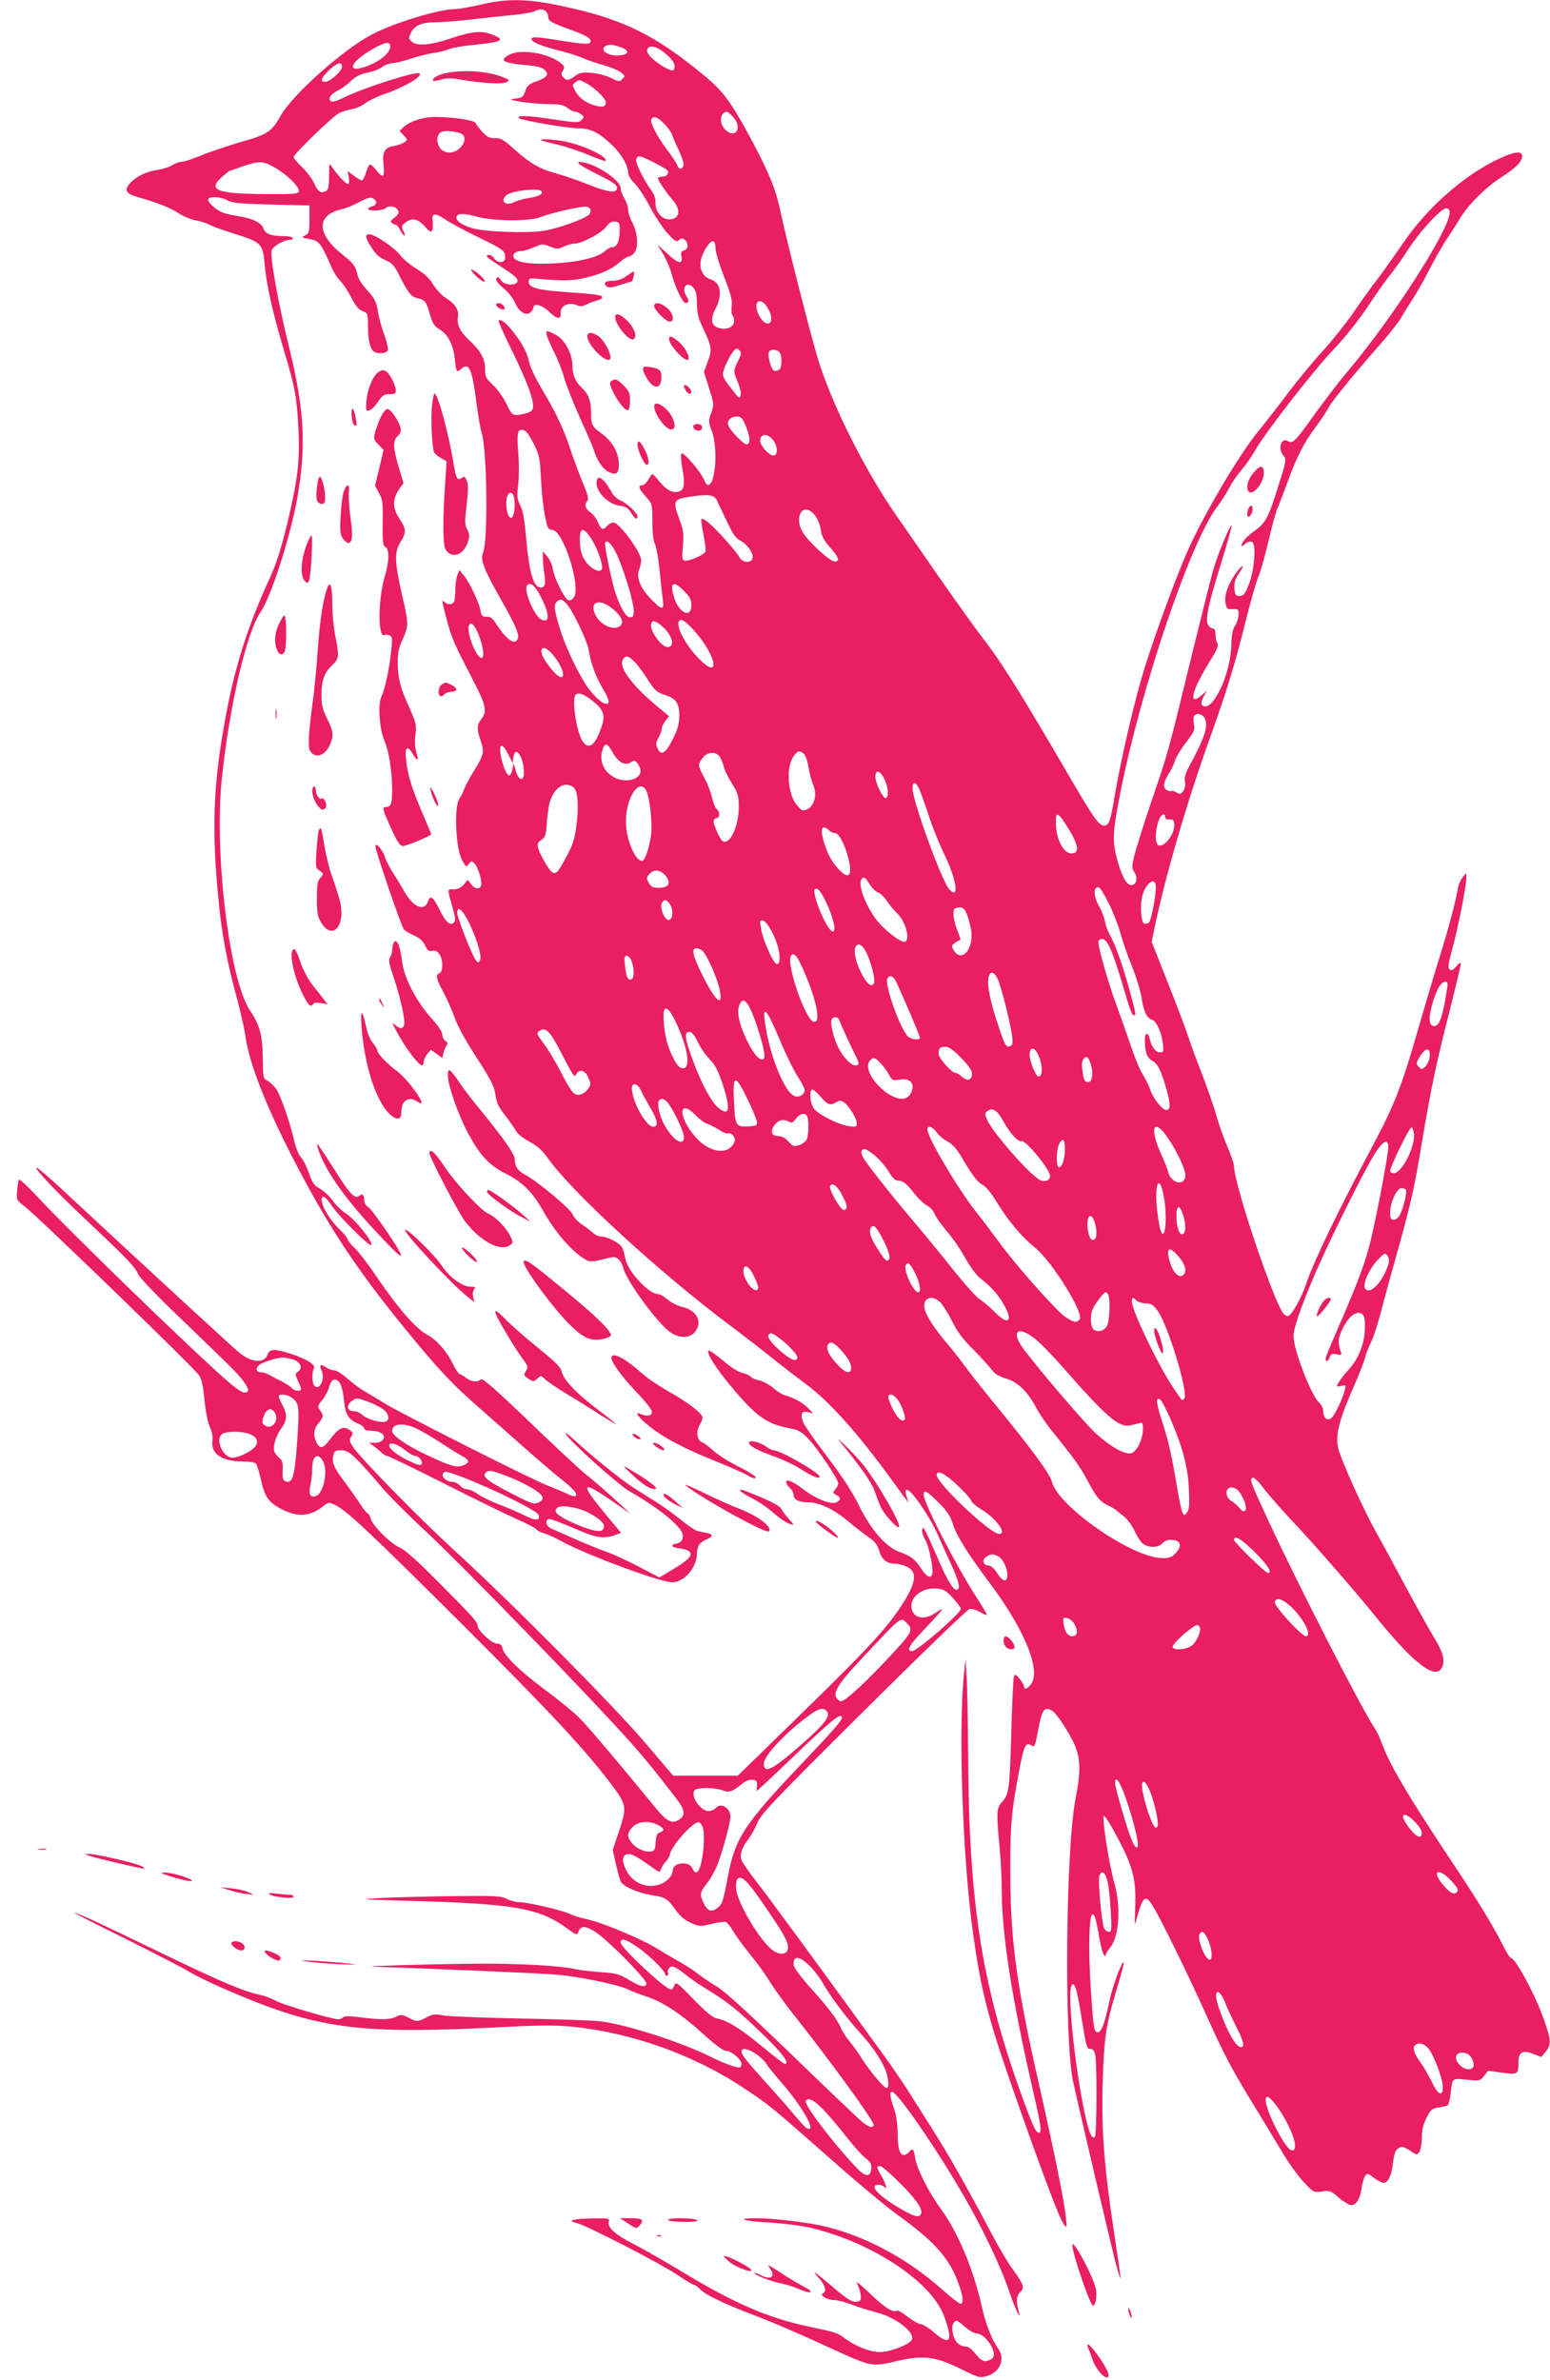 <?xml version="1.0" standalone="no"?>
<!DOCTYPE svg PUBLIC "-//W3C//DTD SVG 20010904//EN"
 "http://www.w3.org/TR/2001/REC-SVG-20010904/DTD/svg10.dtd">
<svg version="1.0" xmlns="http://www.w3.org/2000/svg"
 width="834pt" height="1280pt" viewBox="0 0 834 1280"
 preserveAspectRatio="xMidYMid meet">
<g transform="translate(0,1280) scale(0.1,-0.1)"
fill="#e91e63" stroke="none">
<path d="M2585 12775 c-55 -13 -118 -24 -140 -24 -89 -2 -325 -74 -445 -137
-153 -80 -425 -322 -489 -435 -49 -88 -71 -102 -216 -143 -71 -21 -167 -53
-213 -72 -45 -19 -92 -34 -103 -34 -12 0 -36 -8 -53 -19 -17 -10 -52 -21 -79
-25 -55 -7 -113 -34 -145 -69 -37 -39 -26 -59 43 -78 104 -30 169 -55 218 -87
27 -17 67 -34 90 -37 23 -4 58 -15 77 -25 19 -10 82 -32 139 -50 136 -42 146
-52 155 -161 9 -108 42 -256 105 -468 59 -195 69 -252 77 -426 8 -164 -4 -265
-61 -503 -32 -132 -59 -215 -91 -286 -126 -273 -196 -498 -248 -796 -59 -333
-67 -574 -30 -943 18 -183 43 -318 94 -508 22 -80 45 -181 51 -224 20 -145
111 -376 263 -670 195 -375 353 -611 657 -976 135 -162 204 -234 338 -351 64
-56 172 -152 241 -213 69 -61 158 -137 198 -169 71 -56 91 -80 78 -93 -3 -3
-25 3 -48 15 -24 11 -70 30 -103 43 -80 30 -805 396 -875 441 -30 19 -77 47
-103 62 -26 15 -70 47 -98 72 -27 24 -59 44 -70 44 -11 0 -31 7 -45 16 -31 21
-38 14 -23 -19 21 -46 -17 -115 -42 -76 -11 18 -11 70 0 89 13 19 -42 53 -128
80 -85 27 -109 26 -121 -5 -18 -48 -83 -45 -149 7 -44 36 -423 385 -968 891
-64 59 -120 107 -126 107 -18 0 116 -141 282 -296 204 -192 248 -238 265 -278
7 -18 110 -125 237 -246 123 -118 248 -239 277 -269 54 -55 86 -104 75 -115
-16 -15 -43 -1 -108 55 -201 176 -853 808 -1029 998 -48 51 -90 90 -93 87 -4
-3 -8 -30 -11 -59 -4 -51 -3 -52 40 -85 68 -51 917 -873 940 -910 14 -23 22
-61 28 -132 6 -59 17 -116 28 -142 12 -27 18 -55 15 -76 -11 -69 50 -112 160
-112 40 0 68 -5 74 -12 6 -7 18 -46 27 -86 19 -90 40 -120 104 -155 91 -49
161 -45 233 14 24 19 28 20 60 6 57 -24 193 -152 684 -641 477 -476 663 -676
800 -857 89 -118 90 -126 43 -265 l-31 -93 17 -78 c10 -43 22 -85 26 -93 12
-25 91 -60 159 -71 82 -13 91 -18 135 -80 26 -35 51 -57 84 -71 44 -20 49 -20
111 -5 35 8 70 13 77 10 7 -3 25 -25 39 -50 15 -24 55 -80 90 -123 35 -42 83
-108 106 -146 23 -38 81 -118 129 -179 200 -252 430 -569 430 -591 0 -25 -29
-15 -72 24 -23 20 -193 182 -377 360 -226 218 -353 334 -394 358 -33 19 -78
50 -101 68 -23 18 -66 46 -96 63 -30 16 -89 51 -131 77 -86 52 -303 142 -379
156 -28 5 -64 17 -81 25 -37 20 -231 65 -277 65 -18 0 -47 8 -65 17 -29 16
-61 18 -307 15 -151 -2 -327 -7 -390 -11 -104 -6 -88 -7 165 -14 576 -16 705
-38 860 -151 47 -34 50 -35 57 -16 12 33 35 34 85 4 62 -36 285 -261 281 -283
-5 -22 -33 -16 -98 23 -48 29 -67 34 -147 39 -51 4 -112 11 -135 16 -82 19
-301 31 -522 30 -252 -2 -667 -14 -560 -17 243 -7 887 -34 978 -42 126 -11
335 -54 386 -80 19 -9 65 -27 102 -39 87 -29 188 -96 307 -205 60 -54 103 -86
117 -86 29 0 84 -46 84 -71 0 -10 -6 -19 -12 -19 -21 0 -95 28 -156 59 -156
78 -456 174 -592 190 -47 5 -243 12 -436 15 -193 4 -375 11 -405 16 -47 9 -60
8 -94 -10 -48 -25 -52 -25 -98 -1 -34 17 -41 18 -65 5 -32 -17 -79 -18 -191
-4 -59 8 -87 8 -95 0 -5 -5 -17 -10 -26 -10 -35 0 -301 79 -336 99 -20 12 -59
27 -88 33 -84 17 -215 73 -521 221 -350 169 -444 213 -476 221 -13 4 107 -58
268 -137 160 -80 318 -161 350 -181 32 -20 117 -61 188 -92 509 -221 717 -248
1541 -204 149 8 243 8 321 1 328 -31 666 -151 944 -337 131 -87 141 -96 468
-384 133 -118 289 -248 345 -288 201 -144 281 -233 331 -367 27 -72 32 -115
13 -115 -7 0 -51 34 -98 76 -200 178 -441 302 -670 348 -98 19 -253 36 -335
36 -113 0 -62 -17 72 -23 70 -4 166 -16 213 -26 332 -75 659 -289 729 -476 51
-135 34 -165 -51 -91 -29 25 -62 46 -73 46 -11 0 -42 18 -70 39 -27 22 -53 37
-58 34 -21 -13 -65 14 -144 90 -61 58 -81 73 -70 52 14 -29 21 -56 18 -82 0
-7 -14 -13 -29 -13 -20 0 -53 22 -121 80 -52 44 -96 80 -99 80 -2 0 10 -16 27
-35 32 -37 40 -70 19 -79 -22 -9 23 -36 59 -36 18 0 61 -11 95 -24 35 -14 94
-32 131 -42 108 -26 216 -112 192 -150 -17 -26 -116 -63 -170 -64 -53 0 -128
29 -188 73 -41 31 -48 33 -190 63 -224 47 -404 125 -687 296 -96 58 -211 124
-255 146 -99 49 -149 93 -140 122 6 19 2 20 -82 19 -104 -1 -148 -12 -93 -24
50 -10 449 -216 545 -280 45 -30 86 -55 92 -55 5 0 18 -9 29 -21 26 -29 125
-77 274 -134 69 -26 190 -76 270 -112 80 -36 183 -83 230 -104 142 -64 163
-67 278 -39 148 35 214 27 348 -39 101 -50 105 -51 146 -39 70 21 98 92 58
148 -33 47 -66 130 -85 215 -45 205 -129 407 -224 537 -69 95 -130 219 -138
278 -6 43 -13 49 -33 25 -7 -8 -18 -15 -26 -15 -23 0 -34 36 -34 117 -1 51 -7
97 -20 133 -21 60 -25 90 -11 90 33 0 286 -374 429 -635 86 -156 171 -341 206
-450 15 -44 34 -91 42 -105 9 -14 13 -17 10 -7 -19 62 -19 98 2 118 27 24 20
44 -40 126 -24 32 -72 114 -108 181 -140 265 -233 428 -322 569 -52 81 -115
182 -141 223 -27 41 -76 113 -110 160 -353 487 -642 881 -699 953 -38 49 -73
99 -78 113 -11 29 0 65 36 112 14 18 37 58 50 90 23 51 85 116 572 600 301
299 556 545 568 548 12 3 37 -4 57 -16 20 -12 37 -19 37 -14 0 4 -26 48 -59
98 -110 172 -281 503 -281 547 0 30 14 23 78 -40 45 -44 64 -72 77 -112 22
-69 79 -161 204 -328 170 -228 258 -428 229 -518 -12 -35 -48 -60 -48 -33 0 7
-11 25 -24 41 -22 26 -25 27 -31 10 -3 -10 -10 -152 -14 -314 -9 -303 -12
-318 -55 -365 -24 -27 -25 -61 -7 -242 6 -63 11 -164 11 -225 0 -238 55 -589
174 -1105 37 -160 42 -200 27 -200 -16 0 -28 24 -66 125 -240 642 -313 1084
-316 1935 -1 162 -4 338 -8 390 l-6 95 -7 -65 c-33 -299 -9 -1012 48 -1410 47
-331 81 -460 250 -939 142 -401 217 -598 240 -627 14 -17 15 -14 9 41 -10 93
-60 339 -140 695 -126 552 -158 790 -159 1160 -1 253 6 329 49 553 24 129 34
149 64 130 18 -11 20 -6 35 73 22 120 33 137 76 114 28 -15 109 -142 131 -207
23 -65 22 -135 -4 -268 -53 -271 -62 -1297 -13 -1520 29 -135 208 -897 230
-980 13 -49 25 -84 25 -77 1 7 -17 131 -39 275 -50 333 -64 528 -57 777 8 243
17 306 73 493 25 82 43 151 41 153 -10 11 -61 -127 -79 -214 -23 -113 -42
-162 -62 -162 -19 0 -23 22 -36 220 -15 215 -11 415 9 415 10 0 19 -29 32
-104 9 -56 22 -108 28 -114 8 -8 11 -8 11 0 0 6 11 25 24 40 48 57 58 222 22
345 -26 90 -68 350 -57 361 5 5 36 -44 75 -118 82 -155 100 -224 94 -375 -4
-103 -4 -104 9 -55 34 123 47 131 93 52 44 -73 195 -383 275 -562 99 -221 141
-301 263 -500 60 -99 134 -220 163 -269 30 -49 77 -113 106 -144 51 -54 52
-54 96 -48 42 6 48 4 91 -34 26 -22 56 -40 66 -40 27 0 49 36 56 92 4 26 12
55 19 65 12 16 15 15 48 -10 20 -15 43 -27 51 -27 23 0 43 38 50 98 8 66 14
80 36 92 13 7 27 3 56 -16 36 -25 39 -25 51 -8 7 10 13 44 13 75 0 41 7 71 25
108 22 44 30 51 63 56 20 4 42 8 49 10 6 2 14 30 18 62 10 90 6 86 86 78 70
-7 72 -7 94 20 l22 28 74 -10 c85 -12 89 -9 89 54 0 57 23 70 81 46 l42 -16
24 29 c30 38 29 61 -8 168 -44 129 -155 336 -180 336 -5 0 -25 33 -45 73 -52
103 -139 245 -274 447 -222 333 -331 515 -371 625 -12 33 -30 71 -39 85 -70
102 -417 779 -577 1125 -93 201 -98 214 -86 226 8 8 29 -12 68 -63 32 -40 93
-109 134 -153 113 -118 345 -384 451 -515 217 -270 340 -364 371 -283 14 38 3
78 -46 158 -24 39 -90 158 -148 265 -57 107 -129 240 -160 295 -70 123 -193
396 -207 458 -16 74 5 153 98 362 21 50 43 105 47 124 4 18 18 54 31 80 13 25
39 105 57 176 19 72 60 222 92 335 70 253 85 320 129 585 46 273 74 409 147
693 32 128 59 240 59 248 0 10 -8 5 -24 -13 -19 -22 -27 -25 -37 -16 -9 9 -6
32 14 105 30 106 77 345 77 386 l-1 27 -19 -23 c-11 -13 -22 -40 -26 -60 -12
-74 -46 -201 -99 -372 -30 -96 -83 -276 -119 -400 -80 -279 -124 -394 -226
-585 -196 -369 -334 -653 -372 -770 -24 -71 -75 -164 -95 -172 -8 -3 -20 3
-28 13 -57 77 -265 696 -265 791 0 13 -16 60 -35 104 -19 44 -47 121 -61 172
-14 50 -50 153 -79 227 -29 74 -60 160 -70 190 -9 30 -57 158 -107 284 l-91
230 12 60 c55 274 176 688 299 1031 94 263 136 399 197 644 25 101 55 204 66
230 11 25 36 113 55 194 19 81 40 160 48 175 7 15 30 74 51 132 48 135 90 218
155 305 29 39 60 86 70 105 18 35 138 181 283 346 43 49 90 109 105 134 14 25
42 70 62 100 20 30 61 102 91 160 29 58 72 132 94 165 22 33 53 80 67 105 44
75 139 171 225 226 83 54 113 85 113 116 0 29 -48 22 -136 -21 -185 -90 -379
-263 -504 -448 -41 -59 -102 -146 -137 -192 -36 -46 -95 -129 -133 -185 -38
-55 -112 -148 -165 -206 -53 -58 -142 -166 -197 -240 -56 -74 -121 -157 -144
-185 -107 -128 -310 -473 -394 -671 -80 -189 -197 -516 -243 -679 -47 -166
-110 -445 -137 -602 -24 -146 -33 -173 -58 -173 -30 0 -54 33 -212 305 -258
441 -347 582 -454 719 -34 45 -139 191 -233 326 -93 135 -190 274 -215 310
-180 258 -362 624 -434 873 -49 170 -168 641 -194 767 -23 113 -60 206 -147
370 -118 220 -157 275 -262 362 -235 196 -402 285 -649 348 -268 67 -389 75
-557 35z m353 -37 c7 -7 12 -20 12 -30 0 -21 14 -29 123 -69 90 -32 118 -52
100 -70 -8 -8 -50 -4 -140 10 -145 24 -173 25 -173 11 0 -16 51 -37 141 -60
46 -11 104 -29 129 -40 25 -11 77 -29 117 -40 39 -11 82 -29 95 -40 21 -17 22
-20 7 -35 -15 -16 -20 -15 -60 5 -25 13 -70 25 -105 28 -53 4 -67 1 -90 -17
-32 -25 -47 -26 -65 -5 -10 12 -10 20 0 35 10 17 9 23 -11 39 -65 54 -213 79
-277 46 -58 -31 -37 -44 87 -56 61 -5 89 -12 103 -26 25 -25 13 -41 -46 -62
-39 -14 -49 -23 -59 -52 -10 -31 -16 -36 -51 -40 -38 -5 -37 -6 32 -18 39 -6
105 -12 146 -12 59 0 79 -4 100 -20 14 -11 31 -20 39 -20 8 0 23 -6 34 -14 18
-14 18 -16 2 -32 -15 -15 -25 -15 -163 6 -131 19 -189 21 -172 4 11 -11 262
-54 315 -54 67 0 109 -20 177 -82 55 -50 95 -117 95 -158 0 -13 15 -37 34 -56
19 -18 56 -74 82 -124 26 -50 69 -114 94 -143 42 -45 49 -50 64 -38 13 11 19
11 31 1 21 -18 19 -51 -5 -57 -15 -4 -18 -11 -13 -34 8 -44 -19 -37 -79 19
l-51 47 31 -51 c17 -28 39 -79 48 -115 16 -63 58 -149 73 -149 17 0 20 14 6
34 -33 47 1 91 37 47 13 -17 18 -40 18 -85 0 -45 7 -76 26 -116 55 -117 57
-128 33 -192 l-21 -58 27 -87 c27 -85 28 -88 12 -133 -16 -44 -15 -49 3 -98
33 -88 22 -277 -17 -290 -7 -2 -18 9 -23 24 -16 42 -112 156 -123 145 -5 -5
-3 -40 5 -84 15 -81 10 -112 -20 -121 -30 -10 -67 9 -103 53 -18 23 -35 41
-38 41 -3 0 -14 -14 -23 -30 -9 -17 -24 -30 -33 -30 -24 0 -18 -19 20 -61 35
-39 35 -40 35 -132 0 -61 5 -104 14 -123 8 -16 19 -78 25 -139 6 -60 13 -131
17 -157 9 -61 -3 -62 -59 -4 -60 61 -84 117 -69 160 7 18 12 41 12 52 0 44
-118 204 -150 204 -9 0 -25 -9 -35 -20 -21 -24 -31 -19 -49 25 -8 18 -26 41
-40 50 -27 18 -33 44 -15 62 8 8 1 35 -26 99 -20 49 -50 129 -66 177 -34 106
-79 201 -153 324 -30 50 -61 113 -67 140 -16 63 -33 97 -82 161 -39 52 -73 79
-84 68 -3 -3 28 -74 70 -158 81 -165 121 -271 115 -309 -2 -17 -12 -25 -38
-32 -71 -17 -73 -16 -105 51 -17 35 -49 80 -73 102 -38 36 -42 43 -42 88 0 53
-25 97 -90 157 -45 42 -63 81 -56 120 7 38 -15 72 -69 105 -18 11 -47 43 -64
69 -20 34 -48 60 -89 85 -33 20 -72 52 -87 72 -31 41 -138 114 -167 114 -26 0
-23 -19 12 -73 21 -34 42 -53 74 -66 38 -17 48 -28 80 -93 45 -88 60 -105 96
-113 37 -8 44 -18 64 -88 14 -48 23 -62 52 -79 43 -25 73 -83 80 -151 8 -78
11 -83 34 -62 44 40 61 2 85 -192 9 -65 20 -131 26 -148 30 -89 36 -586 8
-649 -16 -35 3 -85 97 -251 79 -140 99 -187 90 -210 -15 -39 -61 -6 -120 85
-17 26 -29 35 -48 33 -22 -1 -27 4 -33 35 -8 44 -58 148 -90 188 l-23 29 -11
-28 c-6 -16 -11 -50 -11 -77 0 -27 -3 -55 -6 -64 -7 -19 -35 -21 -52 -4 -17
17 -15 5 14 -102 26 -97 34 -114 142 -324 67 -127 74 -163 42 -203 -24 -31
-25 -56 -5 -113 22 -63 19 -79 -31 -160 -26 -41 -51 -88 -57 -105 -5 -16 -16
-37 -22 -45 -20 -23 -27 -116 -16 -217 8 -79 19 -113 48 -152 2 -3 9 4 16 13
12 17 15 17 30 2 17 -17 37 -76 37 -109 0 -31 -32 -33 -53 -5 l-20 26 -22 -26
c-15 -17 -32 -25 -54 -25 -36 0 -36 8 -4 -104 14 -50 15 -65 5 -75 -19 -19
-43 1 -74 64 -37 76 -53 87 -66 48 -20 -55 -80 -28 -128 58 -15 26 -41 70 -59
97 -18 28 -38 66 -44 86 -13 41 -51 83 -51 57 0 -23 139 -430 153 -446 6 -8
31 -23 54 -33 30 -13 48 -29 60 -53 13 -29 21 -34 39 -30 15 4 26 -1 38 -17
21 -30 21 -95 1 -103 -23 -8 -19 -28 21 -103 20 -37 47 -98 60 -135 12 -38 58
-122 102 -190 99 -154 111 -177 119 -233 4 -34 18 -62 50 -103 25 -31 51 -69
59 -84 8 -15 39 -40 72 -58 43 -23 70 -46 99 -88 130 -184 602 -617 983 -902
69 -52 168 -128 220 -170 52 -42 131 -103 175 -135 133 -97 283 -263 470 -520
48 -66 89 -122 91 -124 2 -3 -1 10 -7 28 -14 39 -6 50 20 26 33 -29 115 -156
143 -220 14 -33 47 -105 72 -160 48 -104 57 -145 31 -145 -18 0 -55 64 -100
171 -20 46 -45 104 -58 129 -18 37 -23 41 -25 22 -2 -12 6 -37 17 -55 21 -34
47 -169 36 -187 -12 -20 -30 -9 -60 36 -34 50 -50 63 -117 88 -72 27 -153 120
-215 247 -35 72 -87 152 -168 259 -65 85 -124 169 -132 188 -19 46 -11 66 25
57 l27 -7 -25 27 c-27 29 -79 58 -121 69 -15 3 -46 21 -68 41 -23 19 -57 37
-76 41 -19 3 -39 12 -46 20 -6 7 -26 16 -44 20 -20 3 -62 30 -104 66 -40 33
-75 58 -79 54 -12 -12 39 -93 118 -188 135 -163 194 -206 315 -229 51 -9 66
-18 103 -56 51 -53 162 -218 162 -241 0 -8 -7 -23 -16 -33 -14 -16 -14 -18 5
-29 26 -13 27 -26 2 -40 -27 -14 -111 18 -177 69 -59 45 -94 59 -94 39 0 -8 9
-21 20 -31 11 -9 20 -26 20 -37 0 -26 29 -40 82 -40 58 0 137 -39 213 -103 34
-29 83 -66 108 -84 35 -24 48 -41 57 -72 12 -46 42 -71 83 -71 15 0 43 -6 62
-14 65 -28 57 -89 -31 -221 -79 -120 -189 -237 -548 -587 l-326 -318 -174 0
-174 0 -155 182 c-166 195 -729 763 -1026 1033 -177 162 -494 485 -538 548
-23 34 -25 41 -14 60 12 18 11 22 -5 34 -37 27 -59 16 -113 -54 -34 -45 -51
-47 -70 -7 -17 39 -13 70 15 103 26 31 26 40 2 72 -9 14 -7 23 15 48 15 18 32
50 38 71 8 28 18 40 30 40 27 0 42 -36 50 -113 7 -74 23 -101 77 -124 17 -7
32 -19 32 -26 0 -8 14 -12 40 -12 49 0 80 -26 60 -49 -7 -9 -26 -16 -43 -16
l-31 0 24 -17 c13 -9 32 -25 42 -35 10 -10 24 -18 30 -18 7 0 146 -67 308
-149 162 -82 338 -168 390 -191 52 -23 100 -47 106 -55 5 -7 23 -17 39 -21 17
-4 61 -24 100 -45 138 -75 529 -219 592 -219 64 0 132 79 133 153 0 40 15 62
50 77 37 15 38 28 5 35 -14 3 -36 7 -49 10 -12 2 -52 28 -87 57 -36 29 -96 73
-134 97 -39 24 -95 60 -125 79 -70 45 -214 161 -309 248 -43 40 -67 57 -56 40
32 -48 282 -272 343 -307 131 -74 241 -158 276 -211 21 -32 8 -65 -26 -70 -37
-5 -22 -23 21 -26 22 -2 45 -10 52 -18 16 -20 -8 -46 -95 -97 l-68 -41 -107
56 c-58 31 -138 68 -178 82 -40 14 -116 45 -170 69 -54 24 -110 49 -125 55
-32 13 -39 52 -10 52 9 0 69 -23 132 -50 119 -52 158 -58 219 -36 l33 12 -91
109 c-128 155 -122 174 25 74 49 -33 98 -68 109 -76 11 -9 2 0 -20 21 -112
103 -165 149 -210 184 -27 21 -164 148 -303 282 -188 180 -256 240 -265 231
-17 -17 -52 -13 -80 9 -14 11 -29 20 -34 20 -5 0 -21 24 -35 53 -33 67 -90
133 -137 157 -62 32 -159 143 -279 320 -39 58 -89 123 -111 145 -23 21 -41 44
-41 50 0 6 -16 27 -36 46 -72 69 -123 166 -96 183 6 3 27 -18 47 -48 37 -57
203 -222 212 -212 14 14 -88 140 -139 172 -21 14 -52 43 -68 67 -16 23 -47 51
-67 63 -32 17 -42 31 -60 83 -12 35 -31 73 -43 86 -12 12 -28 51 -36 86 -23
100 -73 245 -97 281 -13 18 -34 38 -47 45 -24 12 -25 16 -26 120 -1 125 -17
182 -68 257 -112 164 -195 848 -152 1254 41 387 133 781 207 888 58 85 163
410 200 624 47 266 36 469 -42 787 -63 255 -109 512 -97 538 11 24 66 55 99
55 11 0 17 5 14 10 -3 6 -23 10 -44 10 -72 0 -102 11 -113 40 -11 33 -59 56
-145 69 -34 5 -72 15 -85 22 -33 17 -68 50 -68 66 0 19 69 16 105 -5 25 -14
64 -18 235 -22 l205 -5 0 -75 c0 -68 -2 -75 -23 -86 -22 -11 -20 -12 25 -20
51 -10 60 -21 117 -152 10 -24 31 -57 47 -73 16 -16 43 -57 60 -91 22 -43 39
-63 60 -71 28 -11 29 -13 29 -84 0 -73 12 -122 33 -135 21 -13 67 -9 73 7 4 8
-5 48 -19 87 -15 40 -29 93 -33 118 -8 56 -17 75 -65 127 -21 23 -41 54 -44
70 -12 52 -20 64 -85 116 -139 111 -138 212 0 242 19 4 61 21 93 38 45 24 62
28 75 20 24 -15 21 -36 -6 -43 -13 -3 -22 -9 -20 -15 4 -12 79 -8 92 5 17 17
55 11 66 -9 8 -16 5 -23 -17 -41 -22 -17 -25 -23 -13 -30 8 -6 18 -10 22 -10
4 0 15 -14 23 -31 9 -17 19 -29 22 -26 2 3 -1 15 -8 28 -10 20 -9 25 11 41 35
28 67 23 105 -19 29 -32 35 -35 41 -20 3 9 4 31 2 48 -7 44 13 46 67 9 26 -18
107 -61 181 -97 106 -51 135 -69 140 -88 3 -13 3 -29 -1 -34 -11 -18 -42 -12
-57 10 -8 13 -21 20 -33 17 -15 -3 -2 -15 55 -52 95 -61 110 -75 103 -92 -8
-22 -70 -18 -85 6 -15 23 -28 26 -28 5 0 -8 19 -29 41 -47 23 -18 50 -52 60
-76 21 -49 59 -73 84 -52 8 7 15 19 15 26 0 26 47 14 83 -21 44 -43 67 -46 64
-8 -3 37 41 60 83 43 22 -9 34 -9 56 3 16 8 41 17 57 21 15 3 27 11 27 16 0
13 -25 17 -193 29 -156 11 -202 23 -202 56 0 16 6 19 30 17 131 -12 194 -13
248 -2 92 18 165 49 207 86 21 19 45 34 53 34 9 0 24 11 33 25 21 32 14 106
-15 161 -12 21 -21 51 -21 66 0 15 -9 42 -20 60 -11 18 -20 43 -20 55 0 40
-118 123 -198 139 -59 12 -33 -11 73 -64 81 -40 105 -56 105 -72 0 -31 -46
-26 -158 19 -55 22 -128 47 -162 56 -91 24 -145 54 -228 128 -62 56 -77 65
-108 64 -30 -1 -43 6 -69 34 -18 20 -34 41 -36 48 -5 14 -124 32 -214 32 -66
1 -136 -22 -173 -54 l-22 -21 22 -24 c22 -23 22 -24 5 -37 -11 -7 -36 -17 -58
-20 -50 -9 -63 -32 -55 -101 3 -29 2 -55 -3 -59 -5 -3 -22 10 -36 30 -15 19
-31 32 -36 29 -5 -2 -14 -23 -20 -44 -7 -22 -17 -40 -22 -40 -6 0 -25 11 -43
25 l-33 25 6 -35 c3 -21 2 -35 -5 -35 -10 0 -55 47 -84 90 -17 25 -17 24 -17
-47 -1 -58 -4 -74 -18 -81 -27 -14 -41 -4 -62 41 -10 23 -39 62 -65 87 -25 24
-46 49 -46 55 0 17 210 219 245 237 17 8 47 18 68 21 22 3 54 18 73 32 19 14
62 35 96 47 104 34 213 96 196 113 -14 15 -299 -76 -411 -131 -43 -21 -60 -25
-69 -16 -14 14 3 37 46 59 17 8 47 30 66 49 26 24 50 36 89 44 29 5 64 19 78
30 14 11 38 20 53 20 14 0 58 11 96 23 38 13 92 27 121 31 28 3 67 13 86 21
19 8 82 19 139 24 152 15 172 27 93 56 -56 22 -109 16 -230 -25 -99 -33 -175
-39 -199 -14 -19 19 -19 17 -4 49 17 37 58 55 125 55 32 0 117 6 188 14 72 8
177 20 233 25 57 6 111 15 120 21 23 13 46 12 60 -2z m-838 -188 c0 -32 -51
-77 -116 -102 -127 -50 -108 15 26 91 64 36 90 39 90 11z m1240 -4 c50 -18 45
-40 -8 -44 -54 -4 -100 21 -81 44 14 17 42 17 89 0z m244 -37 c31 -27 46 -49
46 -65 0 -31 -16 -30 -71 4 -56 37 -83 67 -76 87 11 27 53 16 101 -26z m-1744
-68 c0 -24 -64 -81 -90 -81 -30 0 -24 19 20 62 45 42 70 49 70 19z m1311 -87
c46 -23 109 -84 109 -104 0 -24 -17 -29 -60 -17 -48 13 -87 42 -106 80 -15 29
-15 31 2 44 22 16 19 16 55 -3z m793 -183 c53 -55 15 -122 -40 -70 -36 34 -32
93 7 98 3 1 18 -12 33 -28z m-370 -37 c20 -20 38 -46 42 -58 3 -11 19 -49 36
-83 16 -35 28 -70 26 -80 -5 -25 -25 -27 -33 -3 -4 11 -29 50 -57 86 -53 70
-93 148 -83 164 12 19 34 10 69 -26z m-1086 -57 c19 -15 14 -46 -13 -73 -36
-36 -94 -31 -113 9 -18 37 -8 74 21 80 29 6 89 -3 105 -16z m1025 -148 c34
-17 67 -36 74 -41 18 -14 4 -38 -23 -38 -13 0 -24 -4 -24 -9 0 -11 46 -78 81
-119 46 -52 35 -102 -21 -102 -39 0 -74 42 -73 87 1 24 -7 48 -21 67 -43 58
-89 153 -83 170 9 22 18 21 90 -15z m-2035 -30 c66 -37 134 -105 130 -127 -3
-15 -22 -17 -183 -16 -261 2 -310 22 -230 93 20 17 37 31 38 31 1 0 34 11 72
25 92 31 110 30 173 -6z m1436 -128 c9 -15 -16 -28 -69 -36 -27 -4 -63 -14
-78 -22 -46 -24 -80 6 -42 37 30 25 177 41 189 21z m263 -97 c3 -8 -1 -22 -8
-29 -25 -23 -169 -75 -242 -86 -91 -15 -325 -6 -390 15 -56 17 -88 42 -80 62
7 18 37 18 115 -3 92 -23 279 -24 338 0 47 19 197 54 238 56 12 1 25 -6 29
-15z m4623 -17 c0 -92 -312 -577 -557 -864 -38 -46 -111 -141 -163 -212 -111
-156 -124 -169 -149 -154 -38 24 -58 -42 -24 -79 15 -17 14 -27 -27 -156 -55
-177 -70 -205 -131 -248 -45 -33 -69 -61 -69 -80 0 -4 9 1 20 11 11 10 26 15
36 11 25 -10 14 -151 -17 -231 -21 -51 -28 -60 -49 -60 -22 0 -25 5 -28 40 -2
31 4 50 23 79 36 53 25 57 -14 5 -43 -60 -65 -121 -57 -163 6 -31 10 -34 39
-32 30 1 32 -1 31 -32 -1 -18 -10 -45 -20 -59 -12 -19 -18 -51 -19 -108 -5
-160 -107 -367 -157 -317 -6 6 -4 21 7 43 l18 34 -25 -22 c-13 -13 -30 -23
-36 -23 -30 0 2 82 81 209 36 57 44 78 37 92 -6 10 -10 31 -10 48 0 21 -5 31
-15 31 -8 0 -19 9 -25 20 -16 29 0 104 70 330 33 107 59 198 57 204 -4 13 -71
-144 -96 -229 -12 -38 -68 -263 -126 -500 -120 -492 -119 -491 -213 -765 -38
-113 -77 -237 -87 -276 -16 -65 -16 -74 -1 -95 19 -30 11 -69 -15 -69 -25 0
-46 33 -70 110 -36 117 -35 164 10 391 113 568 376 1344 520 1533 21 28 51 75
67 105 15 29 45 72 66 96 21 24 53 70 72 104 55 96 308 422 423 543 62 66 135
158 181 227 42 64 96 141 121 171 24 30 69 93 99 140 63 97 176 220 204 220
12 0 18 -7 18 -23z m-4466 -105 c-2 -55 -16 -82 -42 -82 -9 0 -26 -10 -38 -21
-36 -34 -146 -60 -279 -66 -128 -6 -201 6 -212 34 -7 17 13 33 43 33 12 0 42
9 67 20 43 19 48 20 86 4 38 -15 44 -15 75 0 19 9 45 16 58 16 38 0 144 56
169 90 17 23 30 30 49 28 23 -3 25 -6 24 -56z m516 -88 c0 -19 21 -88 46 -152
36 -93 45 -126 41 -160 -2 -23 -1 -45 4 -48 5 -3 9 -16 9 -30 0 -33 -38 -50
-82 -38 -42 12 -48 46 -17 106 37 72 27 138 -24 154 -57 17 -75 80 -41 147 35
69 64 79 64 21z m279 -318 c28 -44 28 -86 1 -86 -25 0 -60 54 -60 93 0 39 33
36 59 -7z m-158 -288 c-26 -54 -26 -54 0 -116 12 -30 18 -59 14 -69 -6 -16 -9
-15 -28 9 -56 70 -67 88 -67 107 0 24 34 96 58 124 14 15 18 16 30 3 13 -12
12 -20 -7 -58z m219 52 c19 -12 20 -88 1 -100 -8 -4 -20 -6 -27 -3 -14 5 -35
79 -27 99 6 16 31 18 53 4z m-180 -394 c27 -63 30 -106 7 -106 -15 0 -80 65
-96 97 -14 27 8 53 45 53 20 0 29 -9 44 -44z m-1140 -99 c32 -64 35 -77 41
-195 6 -113 19 -203 35 -254 3 -10 14 -18 25 -18 59 0 158 -308 116 -364 -8
-11 -21 -17 -29 -14 -21 8 -75 116 -83 166 -4 24 -18 55 -31 70 l-23 27 0 -35
c0 -19 3 -55 7 -80 10 -59 5 -80 -18 -80 -40 0 -63 80 -80 275 -8 93 -17 141
-31 168 -17 33 -18 48 -11 110 5 40 5 115 1 167 -9 113 -5 132 24 128 16 -2
32 -23 57 -71z m1289 17 c27 -35 28 -84 2 -84 -23 0 -71 54 -71 79 0 40 40 42
69 5z m-1394 -307 c11 -42 1 -112 -15 -112 -18 0 -31 58 -24 103 7 37 31 43
39 9z m1092 -17 c6 -14 30 -64 53 -112 30 -65 48 -92 69 -103 38 -19 71 -62
71 -91 0 -35 -54 -34 -72 0 -7 14 -44 59 -82 101 -68 75 -112 113 -122 103 -2
-3 2 -40 11 -83 9 -42 14 -84 11 -91 -7 -19 -95 -56 -114 -49 -12 4 -13 19 -8
79 6 62 3 84 -15 133 -41 111 -38 118 57 132 94 14 126 10 141 -19z m527 -80
c14 -18 28 -49 32 -78 5 -36 17 -58 50 -96 47 -52 55 -76 25 -76 -23 0 -122
88 -163 144 -63 87 -12 186 56 106z m-1206 -122 c30 -44 62 -127 62 -160 0
-30 -40 -21 -75 16 -33 35 -45 71 -45 136 0 64 18 66 58 8z m150 -111 c40 -96
82 -240 82 -283 0 -27 -4 -34 -20 -34 -21 0 -49 46 -76 124 -21 58 -64 267
-58 278 13 20 44 -17 72 -85z m-426 -192 c56 -102 60 -163 9 -136 -37 20 -93
154 -76 181 14 22 41 4 67 -45z m779 16 c31 -31 39 -46 39 -75 0 -75 -68 -44
-94 44 -23 79 -4 90 55 31z m-622 -82 c33 -45 100 -188 107 -228 13 -77 35
-141 75 -210 30 -51 39 -75 31 -83 -15 -15 -62 21 -107 81 -48 67 -117 209
-148 306 -35 111 -39 141 -21 159 19 19 35 13 63 -25z m221 -1 c50 -34 77 -75
64 -96 -26 -42 -111 -10 -141 52 -30 64 12 88 77 44z m459 -134 c120 -137 138
-267 20 -145 -76 79 -127 180 -103 204 11 11 40 -10 83 -59z m-179 30 c58 -49
76 -114 31 -114 -34 0 -99 94 -87 127 8 19 21 16 56 -13z m-980 -60 c23 -62
27 -118 8 -112 -30 10 -78 138 -65 173 11 27 33 3 57 -61z m411 -116 c60 -84
47 -139 -16 -66 -46 53 -68 95 -61 114 8 22 40 2 77 -48z m426 -20 c17 -18 46
-58 65 -88 41 -64 51 -73 99 -89 57 -18 74 -44 74 -110 -1 -46 -8 -73 -35
-127 -39 -77 -63 -91 -82 -49 -10 23 -9 32 5 57 9 16 17 38 17 47 0 10 9 30
20 44 l20 25 -47 39 c-145 118 -225 222 -203 263 15 28 31 25 67 -12z m-228
-208 c61 -49 70 -77 46 -144 -34 -98 -68 -121 -101 -71 -32 49 -59 227 -37
248 15 15 44 5 92 -33z m3292 -91 c23 -43 2 -106 -87 -269 -17 -31 -22 -53
-18 -75 3 -19 0 -37 -10 -50 -13 -17 -18 -18 -36 -7 -12 7 -24 11 -27 8 -3 -3
-14 -1 -25 5 -24 13 -19 42 16 97 12 20 26 49 29 64 4 15 30 57 57 93 45 58
50 69 44 100 -3 18 -3 38 1 44 11 18 44 12 56 -10z m-3185 -185 c28 -51 66
-74 94 -56 26 16 27 16 46 -13 47 -71 -73 -114 -151 -53 -42 32 -58 80 -45
129 13 48 26 46 56 -7z m-560 -14 l22 -44 4 29 c8 72 56 6 57 -78 1 -53 -28
-47 -44 8 l-11 40 -7 -32 c-3 -18 -11 -33 -17 -33 -15 0 -39 60 -47 117 -8 59
12 56 43 -7z m1587 8 c10 -8 21 -37 27 -73 5 -33 17 -77 26 -98 22 -49 6 -112
-33 -130 -23 -10 -28 -8 -53 20 -53 59 -63 211 -18 268 22 29 28 30 51 13z
m-449 -20 c7 -13 17 -36 21 -53 3 -16 23 -56 43 -89 34 -54 37 -66 37 -130 -1
-104 -49 -203 -87 -180 -13 9 -48 84 -48 107 0 9 7 17 15 17 19 0 20 34 1 49
-8 7 -19 35 -25 62 -6 27 -24 74 -41 105 -36 67 -36 73 -9 108 26 34 73 36 93
4z m887 -123 c20 -46 22 -94 4 -97 -15 -2 -55 82 -55 114 0 44 28 34 51 -17z
m182 -42 c8 -16 31 -80 52 -143 20 -63 60 -162 88 -219 65 -134 80 -245 24
-183 -40 44 -197 476 -197 541 0 38 15 40 33 4z m-1858 3 c24 -18 31 -98 16
-210 -9 -68 -20 -102 -53 -163 -45 -84 -54 -94 -74 -86 -16 6 -70 97 -79 134
-5 20 -1 29 18 42 21 14 25 25 30 100 3 47 12 101 21 120 28 69 78 95 121 63z
m394 -22 c17 -39 31 -164 25 -226 -8 -72 -33 -148 -49 -148 -38 0 -87 117 -87
210 -1 132 74 243 111 164z m2257 -180 c68 -106 77 -154 28 -154 -39 0 -77 68
-82 146 -5 81 7 82 54 8z m534 41 c0 -9 8 -14 22 -12 17 1 24 -4 26 -21 7 -51
-50 -131 -84 -118 -32 12 -7 166 27 166 5 0 9 -7 9 -15z m-1810 -70 c7 -8 21
-15 32 -15 41 0 109 -214 71 -227 -21 -7 -80 56 -106 114 -34 76 -45 143 -25
143 9 0 21 -7 28 -15z m-876 -248 c28 -38 13 -62 -40 -62 -31 0 -41 5 -53 27
-14 24 -14 28 4 48 25 28 62 22 89 -13z m1095 -42 c11 -19 32 -40 45 -45 14
-5 36 -26 49 -47 14 -21 37 -49 52 -63 45 -41 74 -137 46 -154 -19 -12 -120
67 -162 126 -72 103 -103 218 -58 218 4 0 16 -16 28 -35z m1540 -17 c0 -52
-25 -178 -37 -190 -6 -6 -18 -8 -26 -5 -19 8 -23 119 -5 164 24 65 69 85 68
31z m-252 -89 c23 -46 51 -118 62 -159 11 -41 38 -120 61 -175 22 -55 46 -131
52 -170 12 -77 28 -110 56 -119 24 -8 52 -68 59 -128 5 -44 4 -48 -15 -48 -23
0 -46 29 -56 73 -9 38 -26 34 -26 -7 0 -64 12 -96 40 -111 30 -16 49 -55 80
-166 19 -71 18 -99 -5 -99 -20 0 -72 64 -85 107 -7 21 -25 58 -41 84 -16 25
-44 92 -63 150 -19 57 -55 158 -79 224 -42 112 -97 304 -97 339 0 9 9 16 21
16 26 0 56 -66 105 -232 44 -150 54 -178 65 -178 13 0 12 5 -25 141 -38 136
-78 248 -106 294 -9 17 -21 48 -25 70 -4 22 -18 58 -31 81 -32 54 -32 111 0
101 6 -2 30 -41 53 -88z m-1521 6 c38 -79 55 -155 35 -155 -22 0 -83 125 -98
202 -4 22 -2 28 11 28 11 0 29 -26 52 -75z m-841 -9 c20 -30 16 -80 -6 -84
-22 -4 -51 66 -38 91 13 23 26 21 44 -7z m1598 -55 c9 -21 19 -61 23 -88 12
-93 -45 -166 -88 -113 -10 13 -17 28 -15 33 2 8 25 25 45 33 1 1 -6 25 -18 53
-20 52 -26 102 -13 114 3 4 16 7 29 7 16 0 26 -10 37 -39z m-2679 -44 c46 -97
70 -182 58 -203 -9 -15 -11 -14 -25 7 -23 35 -97 226 -97 249 0 43 30 17 64
-53z m1634 -58 c38 -74 49 -164 22 -164 -18 0 -76 131 -86 194 -6 39 -5 43 12
40 12 -3 32 -29 52 -70z m502 -99 c26 -51 51 -146 43 -166 -11 -29 -38 -8 -70
55 -31 60 -43 128 -26 144 15 16 34 4 53 -33z m-877 3 c25 -28 75 -142 88
-200 24 -107 -19 -73 -91 71 -54 109 -62 146 -32 146 11 0 26 -8 35 -17z m521
-59 c86 -180 121 -337 71 -318 -43 17 -141 298 -121 349 9 25 29 13 50 -31z
m-905 5 c14 -41 14 -86 0 -95 -18 -11 -30 11 -36 70 -5 46 -3 56 10 56 8 0 20
-14 26 -31z m1969 -93 c17 -35 68 -234 77 -303 6 -45 4 -54 -10 -59 -23 -9
-29 2 -77 151 -39 123 -51 206 -33 235 10 17 28 7 43 -24z m-545 -18 c37 -79
127 -290 127 -299 0 -15 -47 -10 -65 7 -41 41 -125 274 -111 309 9 25 33 17
49 -17z m2964 -30 c-25 -163 -43 -212 -75 -206 -25 5 -26 50 -3 126 23 76 45
112 68 112 12 0 14 -8 10 -32z m-3763 -90 c38 -60 103 -275 87 -291 -18 -18
-51 15 -90 93 -44 89 -59 159 -42 196 13 30 26 30 45 2z m-369 -137 c55 -130
59 -223 8 -204 -22 8 -60 83 -77 149 -16 63 -21 155 -9 167 14 14 43 -28 78
-112z m540 -52 c33 -79 77 -169 98 -200 20 -31 37 -63 37 -71 0 -23 -27 -41
-52 -34 -55 14 -141 227 -163 405 -12 90 14 58 80 -100z m321 104 c6 -18 63
-143 90 -196 19 -38 18 -47 -4 -47 -23 0 -64 43 -91 95 -25 50 -45 130 -37
150 7 21 35 19 42 -2z m-1505 -159 c79 -151 79 -151 90 -131 17 30 49 21 65
-20 15 -34 14 -38 -4 -62 -10 -14 -30 -27 -44 -29 -31 -4 -45 15 -108 137 -24
46 -61 107 -82 135 -43 58 -44 61 -20 75 28 16 54 -9 103 -105z m745 39 c15
-31 44 -72 64 -92 28 -28 44 -59 69 -134 44 -135 36 -175 -26 -123 -37 31 -89
129 -137 258 -41 112 -46 148 -17 148 14 0 28 -17 47 -57z m1416 -83 c40 -41
58 -67 58 -85 0 -35 -26 -42 -54 -16 -12 11 -28 21 -34 21 -22 0 -92 79 -92
103 0 30 7 37 39 37 17 0 42 -18 83 -60z m411 23 c28 -55 30 -123 5 -123 -14
0 -48 81 -48 118 0 40 24 43 43 5z m2110 -13 c-1 -18 -11 -42 -22 -54 -19 -19
-22 -19 -37 -4 -13 13 -14 20 -4 39 34 64 66 74 63 19z m-1822 -50 c13 -44 5
-90 -16 -90 -19 0 -24 11 -31 64 -5 30 -2 51 6 61 17 20 27 11 41 -35z m-1133
12 c15 -15 35 -43 45 -61 16 -31 20 -33 54 -28 20 4 44 2 54 -4 40 -21 12 -99
-35 -99 -93 1 -221 150 -176 205 18 21 28 19 58 -13z m-715 -195 c26 -54 48
-108 50 -120 2 -19 -3 -22 -43 -25 -69 -4 -74 3 -80 120 -9 163 3 168 73 25z
m-574 48 c7 -17 31 -60 52 -96 38 -64 43 -99 14 -99 -39 0 -115 138 -115 207
0 34 31 27 49 -12z m968 -35 c37 -43 51 -47 83 -28 15 10 25 10 38 2 27 -17
71 -87 72 -113 0 -22 -3 -23 -41 -18 -55 7 -163 61 -189 94 -22 28 -28 103 -8
103 6 0 26 -18 45 -40z m-819 -37 c35 -50 82 -152 82 -178 0 -57 -65 -13 -110
74 -22 43 -35 105 -25 120 11 19 33 12 53 -16z m146 -62 c21 -22 49 -42 62
-45 13 -4 40 -18 61 -31 20 -14 43 -23 50 -21 18 7 43 -22 36 -42 -27 -77
-134 -66 -211 23 -95 108 -93 213 2 116z m1656 -34 c34 -61 78 -110 95 -104
22 9 155 -152 155 -188 0 -22 -23 -33 -49 -24 -50 19 -261 258 -291 329 -12
30 -12 34 5 46 26 19 53 1 85 -59z m-1056 27 c9 -25 7 -103 -4 -124 -5 -10
-23 -23 -40 -29 -28 -9 -33 -7 -57 19 -18 20 -36 30 -55 30 -35 0 -45 22 -24
54 20 31 49 40 77 25 20 -10 25 -8 42 15 21 29 52 34 61 10z m696 -84 c12 -17
38 -39 58 -49 25 -13 48 -38 72 -78 61 -104 90 -142 117 -155 16 -8 48 -46 78
-96 61 -99 132 -184 206 -244 91 -74 264 -353 238 -384 -17 -20 -31 -17 -78
14 -49 33 -277 291 -362 410 -33 45 -80 108 -106 140 -98 120 -273 413 -273
458 0 24 28 15 50 -16z m1235 -17 c55 -77 107 -186 103 -219 -6 -56 -78 -38
-93 24 -3 15 -22 61 -41 103 -57 129 -39 186 31 92z m1333 8 c7 -69 -66 -211
-108 -211 -11 0 -20 6 -20 13 0 23 105 237 115 234 5 -2 11 -18 13 -36z
m-1878 -81 c0 -54 -17 -103 -34 -97 -14 5 -12 97 3 125 19 36 31 25 31 -28z
m1740 11 c0 -37 -50 -307 -90 -482 -29 -128 -69 -236 -188 -509 -28 -63 -53
-125 -57 -137 -8 -29 11 -30 20 -2 6 17 12 20 37 15 26 -5 29 -3 23 12 -18 47
-16 78 12 132 32 62 72 92 100 74 14 -9 18 -25 17 -75 -1 -83 -32 -164 -88
-226 -24 -26 -48 -58 -55 -71 -11 -21 -11 -22 15 -16 26 7 27 5 20 -22 -13
-52 -59 -145 -76 -154 -22 -12 -40 6 -40 40 0 15 -10 35 -22 46 -43 38 -138
284 -138 358 0 42 34 141 111 324 77 181 273 575 328 660 44 68 71 80 71 33z
m-2757 -51 c25 -22 57 -60 71 -85 19 -31 33 -45 49 -45 27 -1 42 -12 90 -73
21 -26 51 -54 67 -62 15 -8 32 -27 38 -42 5 -15 35 -57 65 -93 31 -35 76 -101
101 -146 25 -46 60 -93 77 -106 55 -41 99 -89 129 -142 55 -95 25 -118 -50
-40 -25 25 -60 54 -78 66 -18 11 -85 86 -149 166 -64 81 -154 190 -198 242
-98 114 -238 290 -272 341 -25 37 -24 59 1 59 7 0 34 -18 59 -40z m1547 -204
c25 -121 8 -282 -19 -180 -5 22 -13 73 -17 116 -11 127 14 171 36 64z m-1726
-9 c23 -45 26 -61 17 -70 -9 -9 -16 -6 -31 13 -29 37 -60 102 -54 112 13 21
41 -1 68 -55z m3031 34 c7 -12 -13 -96 -32 -133 -8 -17 -22 -28 -33 -28 -17 0
-20 7 -20 40 0 53 36 130 61 130 10 0 20 -4 24 -9z m-1197 -142 c15 -51 12
-91 -5 -97 -18 -5 -33 40 -33 99 0 63 19 62 38 -2z m-479 -30 c14 -41 14 -86
0 -95 -17 -10 -30 10 -36 54 -9 71 16 99 36 41z m-1133 -105 c34 -67 39 -104
15 -104 -12 0 -80 107 -87 137 -8 31 2 54 21 47 8 -3 31 -39 51 -80z m1583
-79 c38 -43 49 -81 29 -101 -22 -22 -55 8 -73 68 -23 77 -6 90 44 33z m1131
-44 c-28 -97 -107 -176 -127 -126 -9 26 27 104 69 148 37 39 41 41 53 24 9
-12 11 -28 5 -46z m-2545 -51 c25 -50 33 -100 16 -100 -26 0 -79 114 -68 144
10 24 24 12 52 -44z m-870 -10 c30 -58 32 -83 8 -78 -24 5 -63 66 -63 99 0 45
27 35 55 -21z m1909 -106 c11 -28 6 -138 -7 -164 -14 -28 -51 -38 -73 -20 -17
15 -19 82 -3 113 18 35 59 87 68 87 5 0 12 -7 15 -16z m-902 -41 c14 -16 43
-62 63 -103 27 -54 58 -95 109 -145 39 -39 83 -87 98 -107 21 -28 41 -40 81
-52 64 -19 117 -70 165 -162 18 -32 54 -86 80 -117 118 -146 155 -197 192
-267 49 -92 66 -113 109 -135 19 -9 39 -21 45 -26 6 -5 26 -21 45 -36 19 -15
44 -51 57 -79 13 -29 33 -59 46 -68 32 -22 81 -20 103 4 14 15 29 20 54 18 46
-4 52 -33 17 -71 -20 -22 -34 -27 -71 -27 -160 0 -559 275 -595 410 -12 45
-100 165 -300 410 -70 85 -146 182 -170 215 -24 33 -65 85 -91 116 -67 77
-116 153 -124 189 -13 61 41 81 87 33z m1054 12 c9 -8 31 -15 50 -15 28 0 39
-7 63 -40 57 -79 168 -447 143 -472 -6 -6 -13 -10 -14 -7 -2 2 -22 32 -46 67
-76 111 -222 414 -222 461 0 25 6 26 26 6z m-547 -205 c28 -22 97 -93 153
-157 223 -255 296 -319 353 -310 17 3 40 8 53 12 20 7 22 4 22 -31 -1 -56 -33
-122 -64 -130 -34 -8 -109 34 -188 105 -59 53 -324 364 -395 462 -65 91 -25
121 66 49z m-1373 1 c40 -28 94 -86 94 -100 0 -29 -33 -17 -90 32 -48 42 -73
75 -65 87 9 15 19 13 61 -19z m321 -53 c44 -48 63 -79 63 -105 0 -36 -33 -28
-74 18 -44 47 -61 82 -53 103 10 25 30 19 64 -16z m-2945 -58 c44 -13 60 -46
32 -67 -17 -12 -17 -15 -1 -48 9 -20 17 -40 17 -45 0 -15 -36 -12 -49 4 -7 8
-31 24 -54 36 -23 11 -53 27 -67 35 -14 8 -35 15 -47 15 -26 0 -30 22 -7 40
15 13 95 38 124 39 8 1 32 -4 52 -9z m-4 -206 c42 -29 44 -44 31 -236 -13
-191 -25 -229 -63 -215 -14 6 -17 17 -15 58 2 41 -1 54 -18 67 -11 10 -23 25
-27 36 -9 26 9 86 39 126 30 41 32 73 5 123 -11 20 -20 41 -20 47 0 15 43 12
68 -6z m3261 -10 c23 -30 48 -101 38 -110 -14 -14 -37 8 -62 55 -14 28 -25 57
-25 66 0 24 26 18 49 -11z m-2845 -14 c30 -12 66 -30 80 -41 29 -23 34 -56 11
-65 -23 -9 -103 14 -125 36 -11 11 -31 20 -45 20 -36 0 -44 28 -16 52 29 22
28 22 95 -2z m4317 -99 c64 -149 91 -252 96 -371 4 -82 2 -109 -10 -124 -14
-19 -14 -19 -25 0 -5 10 -20 78 -31 149 -29 170 -45 240 -82 352 -30 92 -31
129 -2 101 7 -8 32 -56 54 -107z m-4821 39 c23 -42 -19 -92 -55 -66 -15 11
-16 17 -6 49 14 42 43 50 61 17z m752 -79 c24 -10 84 -45 134 -77 50 -33 105
-67 123 -76 38 -21 39 -35 4 -49 -37 -14 -68 -5 -197 56 -109 51 -186 104
-186 129 0 38 54 46 122 17z m-893 -32 c42 -15 55 -39 34 -69 -18 -25 -87 -59
-121 -60 -54 0 -98 104 -54 129 23 14 101 14 141 0z m843 -90 c20 -16 43 -29
50 -29 18 0 38 -20 38 -37 0 -19 -14 -16 -74 12 -61 29 -110 70 -101 85 9 15
44 3 87 -31z m-259 -51 c29 -29 85 -92 125 -140 40 -48 149 -157 242 -243 204
-190 900 -907 1111 -1145 78 -89 111 -129 231 -284 54 -69 59 -98 23 -122 -39
-26 -68 -11 -132 68 -178 218 -360 434 -406 479 -29 29 -110 96 -182 149 -139
104 -220 182 -231 224 -4 19 -13 26 -30 26 -27 0 -104 71 -104 96 0 20 -22 45
-215 239 -112 113 -174 168 -205 182 -51 23 -146 118 -156 157 -3 14 -10 26
-15 26 -5 0 -24 24 -42 53 -19 28 -57 83 -85 120 -56 73 -68 103 -58 142 5 21
12 25 41 25 29 0 45 -9 88 -52z m-189 0 c36 -51 7 -189 -40 -196 -28 -4 -35
16 -23 64 4 22 9 59 9 85 0 65 26 88 54 47z m841 -128 c154 -65 315 -149 322
-166 13 -33 -14 -35 -73 -5 -32 16 -95 43 -139 60 -45 17 -96 42 -115 56 -19
14 -44 25 -55 25 -12 0 -30 9 -40 20 -10 11 -28 20 -40 20 -30 0 -59 24 -52
43 5 14 11 15 49 3 24 -7 88 -32 143 -56z m126 51 c30 -10 79 -31 109 -46 111
-56 134 -85 85 -107 -21 -10 -38 -4 -137 47 -130 66 -163 92 -147 112 15 17
26 17 90 -6z m2448 -57 c39 -36 73 -74 76 -84 3 -10 26 -30 50 -45 82 -47 147
-135 101 -135 -47 0 -336 272 -336 317 0 30 44 9 109 -53z m1514 -32 c28 -30
50 -93 37 -106 -8 -8 -17 -3 -33 16 -12 14 -32 31 -44 37 -22 11 -31 49 -16
64 12 13 40 7 56 -11z m-3564 -93 c66 -15 151 -69 151 -96 0 -35 -32 -36 -117
-4 -94 37 -143 66 -143 85 0 26 38 32 109 15z m3653 -237 c68 -68 96 -112 71
-112 -14 0 -183 165 -183 178 0 29 39 6 112 -66z m-1381 -22 c25 -14 49 -62
49 -100 0 -43 -24 -39 -55 10 -16 25 -33 40 -45 40 -29 0 -38 30 -15 46 22 17
40 18 66 4z m-243 -225 c23 -26 42 -52 42 -58 0 -23 -235 -227 -262 -227 -35
0 -17 31 72 124 50 52 90 98 90 101 0 3 -17 -6 -37 -20 -58 -39 -114 -30 -127
20 -16 61 54 119 134 111 38 -3 51 -11 88 -51z m1814 -42 c71 -65 122 -163 84
-163 -21 0 -166 157 -166 180 0 32 35 24 82 -17z m-1160 -99 c20 -35 15 -64
-12 -64 -24 0 -40 22 -47 65 -5 34 -4 37 18 33 13 -2 31 -16 41 -34z m-902 6
c37 -37 30 -49 -116 -204 -125 -132 -218 -216 -239 -216 -8 0 -19 9 -25 20
-18 33 17 84 165 240 188 200 181 194 215 160z m1575 -20 c11 -17 -15 -79 -42
-100 -30 -23 -103 -28 -103 -7 0 13 43 57 94 95 32 25 42 27 51 12z m-2006
-454 c21 -25 -11 -67 -124 -167 -166 -147 -215 -173 -215 -114 0 43 122 172
249 263 48 35 72 40 90 18z m81 -35 c0 -15 -63 -86 -229 -260 -291 -306 -345
-388 -382 -581 -29 -153 -32 -161 -60 -182 -31 -24 -53 -16 -73 27 -22 46 -21
56 18 106 19 24 44 69 56 99 27 70 70 227 70 259 0 49 -53 79 -80 46 -7 -8
-23 -15 -37 -15 -46 0 -102 85 -74 113 15 15 112 13 150 -2 33 -14 53 -7 105
36 18 15 39 23 55 21 22 -3 26 -8 24 -32 l-2 -29 27 24 c15 13 74 69 132 124
242 233 300 281 300 246z m1513 -393 c44 -112 90 -289 78 -301 -8 -8 -16 2
-31 35 -23 53 -90 281 -90 309 0 37 18 18 43 -43z m166 -66 c23 -86 27 -132
10 -132 -21 0 -86 209 -73 240 10 27 40 -24 63 -108z m1403 -99 c22 -22 38
-47 38 -60 0 -39 -31 -24 -75 36 -49 67 -23 83 37 24z m-4072 -18 c35 -18 38
-31 11 -40 -15 -5 -21 -17 -23 -53 -3 -41 -6 -47 -26 -50 -51 -7 -122 45 -122
90 0 10 11 30 25 43 29 30 89 34 135 10z m241 -12 c7 -17 8 -58 5 -103 -11
-124 -37 -174 -61 -117 -18 40 -105 30 -105 -12 0 -31 -37 -68 -80 -79 -70
-18 -137 14 -171 80 -25 50 -22 82 9 86 22 3 57 -17 149 -84 22 -15 23 -15 32
8 5 13 16 30 24 37 9 7 18 25 22 40 10 46 121 170 153 171 7 0 17 -12 23 -27z
m2179 -295 c6 -29 14 -101 17 -160 5 -95 4 -108 -10 -108 -9 0 -21 8 -26 18
-13 24 -34 257 -26 282 12 37 33 22 45 -32z m1849 6 c34 -36 40 -48 31 -59
-16 -19 -39 -6 -79 42 -61 74 -18 90 48 17z m-3702 -124 c108 -156 133 -200
133 -234 0 -37 -40 -45 -81 -16 -72 52 -199 268 -199 339 0 21 3 41 7 45 22
22 53 -7 140 -134z m2393 -192 c21 -46 26 -108 10 -108 -26 0 -71 114 -55 139
12 21 26 11 45 -31z m-3073 -38 c62 -41 153 -131 153 -150 0 -6 5 -8 10 -5 6
4 8 11 4 16 -3 5 0 16 6 24 14 17 34 9 95 -40 22 -18 78 -56 125 -84 106 -66
157 -108 298 -245 97 -95 133 -146 104 -146 -5 0 -60 43 -123 95 -113 94 -186
139 -244 150 -21 4 -59 36 -124 103 -87 90 -94 95 -102 75 -5 -13 -13 -23 -19
-23 -29 0 -270 225 -270 252 0 27 22 22 87 -22z m929 -102 c24 -24 56 -66 72
-94 32 -61 127 -187 197 -264 61 -66 109 -135 135 -193 20 -44 27 -107 11
-107 -14 0 -87 86 -131 154 -21 34 -52 77 -69 97 -17 20 -37 52 -46 71 -18 45
-66 108 -172 226 -51 58 -83 102 -83 116 0 50 29 48 86 -6z m1460 -260 c30
-185 31 -188 53 -188 13 0 20 -10 25 -37 9 -59 7 -431 -3 -437 -18 -11 -32 24
-56 136 -51 240 -91 622 -71 674 14 37 30 -8 52 -148z m779 54 c10 -26 36 -81
57 -122 40 -79 47 -110 24 -110 -27 0 -79 95 -120 218 -32 96 4 108 39 14z
m1088 -236 c28 -30 77 -156 80 -204 3 -62 -24 -52 -58 19 -17 35 -43 80 -58
101 -38 53 -48 83 -34 97 18 18 46 13 70 -13z m-3616 -32 c22 -15 47 -38 56
-53 8 -14 43 -57 77 -96 108 -124 187 -256 153 -255 -13 0 -26 13 -83 80 -30
36 -93 108 -140 160 -114 126 -140 159 -140 176 0 22 32 17 77 -12z m3847 -16
c18 -26 21 -54 5 -63 -32 -20 -97 33 -83 69 9 24 60 21 78 -6z m-1024 -295
c54 -84 87 -170 76 -198 -12 -32 -48 7 -99 106 -87 170 -70 236 23 92z m-2459
10 c31 -32 86 -98 124 -146 37 -48 83 -99 102 -114 28 -21 33 -32 31 -57 -5
-49 -33 -45 -85 11 -132 141 -278 336 -267 354 13 21 43 5 95 -48z m408 -391
c90 -89 127 -143 117 -168 -9 -24 -38 -16 -116 30 -118 70 -168 126 -111 126
9 0 23 -6 30 -12 11 -11 12 -9 6 11 -4 14 -16 38 -26 55 -23 38 -24 46 -3 46
9 0 55 -40 103 -88z m354 -777 c22 -19 50 -35 62 -35 45 0 110 -95 88 -129 -5
-9 -21 -17 -35 -19 -20 -2 -33 6 -58 37 -21 28 -40 41 -56 41 -13 0 -32 8 -43
19 -24 24 -36 88 -20 107 15 19 15 19 62 -21z"/>
<path d="M2405 12408 c-46 -8 -85 -31 -74 -42 3 -3 22 0 43 6 29 9 54 9 109
-1 114 -19 222 -25 243 -13 17 10 16 12 -17 26 -77 32 -206 43 -304 24z"/>
<path d="M2911 12046 c2 -2 42 -13 89 -24 47 -11 123 -37 169 -56 46 -20 86
-34 88 -32 18 18 -89 73 -194 100 -54 14 -163 23 -152 12z"/>
<path d="M2563 11314 c21 -20 42 -33 45 -29 9 8 -54 65 -71 65 -6 0 5 -17 26
-36z"/>
<path d="M3370 11315 c-22 -16 -48 -25 -72 -25 -41 0 -55 -12 -34 -30 11 -9
27 -7 68 6 29 9 59 19 66 20 9 3 19 55 10 54 -2 -1 -19 -12 -38 -25z"/>
<path d="M2670 11160 c0 -12 35 -31 44 -23 8 9 -14 33 -30 33 -8 0 -14 -4 -14
-10z"/>
<path d="M3520 11154 c0 -21 63 -84 84 -84 28 0 19 46 -15 74 -34 29 -69 34
-69 10z"/>
<path d="M3310 11095 c0 -44 81 -138 101 -118 18 18 2 59 -36 98 -38 37 -65
45 -65 20z"/>
<path d="M2940 11005 c0 -9 18 -51 39 -94 22 -43 47 -106 56 -141 9 -34 47
-130 84 -214 38 -83 72 -162 76 -176 16 -54 47 -100 76 -116 44 -22 59 -13 59
38 0 61 -35 124 -90 164 -56 40 -60 48 -60 120 0 59 -15 97 -50 129 -33 30
-50 69 -50 118 0 64 -42 143 -91 167 -46 24 -49 24 -49 5z"/>
<path d="M3160 10992 c0 -46 99 -147 122 -124 14 14 -25 95 -59 122 -33 25
-63 26 -63 2z"/>
<path d="M3600 10977 c0 -34 87 -127 103 -111 12 12 -16 65 -49 94 -38 33 -54
38 -54 17z"/>
<path d="M3460 10813 c0 -10 12 -35 26 -56 34 -50 68 -49 72 3 3 47 -5 56 -55
65 -38 6 -43 4 -43 -12z"/>
<path d="M2037 10799 c-28 -16 -59 -88 -65 -152 -4 -54 -3 -59 14 -55 10 2 31
22 47 46 24 36 33 42 63 42 28 0 34 4 34 20 0 29 -36 96 -55 104 -20 7 -16 8
-38 -5z"/>
<path d="M3290 10751 c-12 -8 -11 -17 9 -59 27 -57 68 -105 82 -97 5 4 9 27 9
52 0 38 -5 50 -34 79 -36 36 -43 39 -66 25z"/>
<path d="M3680 10723 c0 -5 6 -18 14 -29 17 -22 35 -11 20 13 -12 19 -34 29
-34 16z"/>
<path d="M2325 10624 c-8 -66 -1 -227 10 -255 3 -8 19 -22 36 -32 l32 -18 -9
-137 c-11 -164 -11 -287 -1 -325 5 -17 18 -32 34 -38 35 -13 73 14 90 65 11
31 10 42 -3 68 -14 27 -14 43 -3 134 9 80 9 110 0 130 -10 22 -14 24 -27 13
-19 -16 -31 -1 -39 51 -24 157 -82 381 -105 404 -4 4 -11 -22 -15 -60z"/>
<path d="M3520 10615 c0 -42 61 -125 92 -125 37 0 12 80 -38 119 -32 25 -54
27 -54 6z"/>
<path d="M1892 10566 c2 -31 8 -51 17 -54 11 -4 12 3 6 34 -11 64 -25 76 -23
20z"/>
<path d="M2051 10562 c-10 -20 -24 -57 -31 -81 -11 -41 -10 -45 16 -72 l28
-29 -23 -96 -23 -96 21 -39 c19 -34 22 -52 20 -160 -1 -103 1 -123 15 -131 22
-13 21 -77 -5 -163 -36 -125 -36 -333 1 -310 4 3 16 2 25 -2 15 -5 17 -15 11
-73 -8 -92 -35 -219 -53 -255 -21 -40 -12 -178 16 -240 23 -52 41 -167 41
-260 0 -77 -6 -95 -32 -95 -24 0 -21 -13 32 -127 29 -63 43 -83 58 -83 20 0
152 55 152 63 0 3 -22 56 -49 118 -55 129 -77 199 -86 280 -9 70 7 85 36 34
26 -43 35 -39 19 9 -7 21 -9 58 -5 93 7 54 4 65 -33 148 -49 108 -62 159 -62
245 0 45 7 79 21 110 39 84 39 90 3 247 -41 180 -43 233 -9 288 32 52 31 70
-5 124 -38 56 -39 104 -5 156 l26 37 -26 87 c-31 105 -32 142 -4 167 14 13 18
25 14 44 -9 37 -53 100 -70 100 -8 0 -23 -17 -34 -38z"/>
<path d="M3730 10506 c0 -18 30 -30 43 -17 5 5 6 14 3 20 -10 16 -46 13 -46
-3z"/>
<path d="M3430 10408 c1 -30 36 -108 50 -108 16 0 12 37 -10 80 -24 48 -40 59
-40 28z"/>
<path d="M1718 10234 c-11 -17 -20 -102 -13 -123 3 -12 15 -21 26 -21 16 0 19
7 18 43 -1 47 -22 116 -31 101z"/>
<path d="M3210 10200 c0 -48 65 -112 121 -119 35 -5 48 -12 64 -38 21 -34 35
-42 35 -20 0 18 -60 74 -93 86 -15 6 -36 25 -45 42 -45 82 -82 104 -82 49z"/>
<path d="M1850 10158 c-7 -18 -14 -77 -17 -130 -5 -80 -3 -102 11 -123 9 -14
23 -25 30 -25 22 0 26 38 12 134 -7 50 -11 110 -9 134 6 50 -10 56 -27 10z"/>
<path d="M1657 9888 c-40 -95 -45 -190 -13 -217 11 -9 15 -6 20 11 10 32 20
238 13 238 -4 0 -13 -15 -20 -32z"/>
<path d="M1761 9638 c-22 -57 -41 -180 -51 -333 -6 -88 -18 -209 -26 -270 -24
-176 -28 -249 -16 -272 25 -46 82 -29 108 33 20 48 18 72 -16 139 -24 49 -30
73 -30 128 0 79 15 120 59 161 36 34 37 50 15 156 -8 41 -16 116 -16 166 0
101 -10 135 -27 92z"/>
<path d="M1501 9445 c-23 -48 -27 -99 -11 -139 12 -32 36 -34 44 -3 9 35 7
187 -3 187 -5 0 -18 -20 -30 -45z"/>
<path d="M2378 9119 c-19 -10 -25 -54 -9 -63 5 -3 14 1 21 9 7 8 25 15 41 15
34 0 31 22 -7 39 -29 13 -25 13 -46 0z"/>
<path d="M1483 8960 c0 -25 2 -35 4 -22 2 12 2 32 0 45 -2 12 -4 2 -4 -23z"/>
<path d="M2315 8559 c7 -40 37 -105 42 -92 3 7 -7 36 -21 65 -14 29 -24 41
-21 27z"/>
<path d="M1680 8545 c0 -29 21 -75 43 -93 22 -19 42 10 27 38 -6 12 -14 19
-17 16 -11 -11 -33 16 -33 40 0 13 -4 24 -10 24 -5 0 -10 -11 -10 -25z"/>
<path d="M1715 8333 c-3 -10 -9 -59 -12 -109 -6 -87 -5 -92 17 -107 23 -16 23
-17 4 -38 -16 -18 -19 -36 -19 -113 0 -77 4 -97 23 -128 63 -102 136 -12 99
123 -8 30 -26 86 -40 124 -14 39 -33 112 -41 164 -16 101 -20 111 -31 84z"/>
<path d="M2116 7724 c-3 -9 -6 -24 -6 -35 0 -11 -5 -27 -11 -37 -9 -14 -6 -34
14 -93 29 -84 52 -173 61 -237 7 -51 -12 -66 -46 -36 -20 18 -20 18 2 -26 43
-84 121 -190 142 -190 4 0 8 9 8 19 0 10 9 29 19 42 l19 24 31 -23 31 -22 6
27 c4 16 12 34 17 41 8 10 7 16 -6 23 -9 6 -17 21 -17 34 0 14 -19 44 -49 77
-89 98 -156 224 -167 315 -11 93 -33 136 -48 97z"/>
<path d="M1577 7693 c-23 -22 5 -148 54 -245 29 -57 42 -68 55 -47 4 7 20 8
41 4 l35 -6 -21 28 c-12 15 -39 50 -60 76 -21 26 -47 76 -60 110 -25 73 -35
90 -44 80z"/>
<path d="M2040 7424 c0 -6 7 -19 16 -30 14 -18 14 -18 3 6 -14 31 -19 36 -19
24z"/>
<path d="M1945 7282 c16 -227 88 -434 169 -488 32 -20 46 -11 46 31 0 58 42
81 88 49 65 -46 -44 115 -113 166 -54 40 -105 94 -105 112 0 5 -11 23 -24 39
-14 16 -30 54 -36 86 -20 95 -32 98 -25 5z"/>
<path d="M2410 7015 c0 -52 53 -205 107 -307 64 -120 114 -175 204 -220 90
-45 144 -99 200 -198 68 -122 163 -229 236 -268 17 -9 35 -8 87 5 61 16 66 16
84 0 11 -10 22 -30 25 -45 14 -66 188 -304 256 -349 48 -32 103 -31 130 3 43
54 11 117 -68 135 -24 5 -59 23 -78 39 -19 17 -42 30 -52 30 -50 0 -165 124
-176 190 -4 19 -10 45 -16 58 -10 25 -79 61 -116 62 -13 0 -32 9 -43 20 -10
10 -37 30 -58 44 -21 13 -45 38 -51 55 -13 31 -192 180 -257 214 -37 19 -54
44 -54 80 0 28 -49 99 -170 249 -50 60 -109 136 -130 169 -51 74 -60 79 -60
34z"/>
<path d="M1716 6608 c39 -110 139 -251 303 -428 160 -172 178 -177 73 -19 -50
74 -99 140 -111 147 -12 7 -21 22 -21 35 0 30 -10 40 -26 26 -24 -20 -52 9
-135 141 -45 72 -86 133 -90 136 -5 3 -2 -14 7 -38z"/>
<path d="M2310 6600 c0 -22 154 -318 192 -368 80 -107 191 -166 242 -129 18
13 18 16 2 48 -22 46 -81 107 -121 123 -36 15 -172 160 -228 244 -45 67 -67
92 -79 92 -4 0 -8 -5 -8 -10z"/>
<path d="M2620 6390 c0 -13 122 -103 185 -135 l50 -26 -40 36 c-46 43 -174
135 -187 135 -4 0 -8 -5 -8 -10z"/>
<path d="M2180 6184 c0 -23 247 -287 334 -357 l39 -31 -7 28 c-4 17 -2 33 5
42 9 12 6 14 -21 14 -43 0 -112 51 -154 114 -41 61 -196 211 -196 190z"/>
<path d="M2517 6048 c23 -23 45 -39 49 -35 8 8 -62 77 -79 77 -6 0 7 -19 30
-42z"/>
<path d="M2835 5973 c43 -75 164 -232 227 -294 75 -74 113 -92 174 -82 26 5
49 14 51 20 7 20 -83 108 -247 242 -175 144 -199 161 -218 161 -10 0 -6 -14
13 -47z"/>
<path d="M2672 5723 c19 -42 104 -182 140 -231 28 -37 30 -46 20 -62 -16 -26
-16 -27 13 -46 24 -16 27 -16 45 1 20 18 21 18 43 -3 12 -12 58 -43 102 -70
44 -27 124 -76 177 -110 53 -34 100 -62 103 -62 3 0 -38 33 -92 74 -118 88
-191 165 -200 207 -4 24 -31 51 -127 129 -67 54 -143 121 -171 149 -55 57 -70
64 -53 24z"/>
<path d="M3290 5497 c0 -26 61 -108 141 -191 53 -56 79 -91 77 -103 -4 -19
-28 -22 -60 -8 -38 15 -16 -16 45 -65 76 -62 188 -121 370 -194 76 -31 148
-63 160 -71 12 -8 28 -15 37 -15 23 1 -12 25 -103 71 -43 22 -97 57 -120 78
-23 21 -50 41 -59 44 -27 9 -34 56 -15 90 10 16 17 34 17 42 0 23 -74 80 -177
138 -55 31 -122 76 -149 101 -93 83 -164 119 -164 83z"/>
<path d="M3410 5075 c7 -8 20 -15 29 -15 13 1 13 3 -3 15 -26 19 -42 19 -26 0z"/>
<path d="M4533 5030 c99 -121 156 -202 172 -247 9 -26 24 -64 32 -84 16 -40
95 -127 101 -111 7 23 -109 224 -190 330 -18 23 -60 68 -92 100 -55 52 -57 53
-23 12z"/>
<path d="M4030 5041 c0 -17 46 -42 133 -73 45 -16 109 -46 142 -67 66 -42 105
-58 105 -43 0 21 -211 142 -248 142 -7 0 -25 9 -40 20 -32 24 -92 38 -92 21z"/>
<path d="M3530 5020 c34 -27 63 -26 31 0 -13 11 -31 20 -40 20 -12 0 -10 -5 9
-20z"/>
<path d="M3400 4870 c62 -58 103 -83 128 -78 17 4 -54 57 -143 107 -39 22 -38
21 15 -29z"/>
<path d="M3690 4810 c87 -70 433 -261 447 -246 22 22 -60 84 -160 122 -40 15
-126 53 -192 86 -66 32 -109 50 -95 38z"/>
<path d="M3985 4780 c4 -6 33 -24 65 -40 33 -17 82 -50 111 -76 44 -39 85 -64
107 -64 3 0 -7 13 -22 29 -16 17 -34 40 -40 53 -8 16 -43 36 -111 65 -108 45
-119 48 -110 33z"/>
<path d="M3570 4762 c0 -13 30 -37 70 -56 l35 -17 -35 31 c-41 37 -70 54 -70
42z"/>
<path d="M4390 4615 c0 -7 105 -85 115 -85 13 0 -17 31 -59 62 -36 26 -56 34
-56 23z"/>
<path d="M6746 10259 c-29 -34 -41 -71 -32 -95 16 -43 86 32 86 92 0 43 -20
44 -54 3z"/>
<path d="M6714 10055 c-4 -14 -3 -29 0 -33 9 -8 26 18 26 41 0 26 -19 20 -26
-8z"/>
<path d="M7116 5795 c-21 -33 -38 -75 -28 -74 9 0 72 79 72 90 0 18 -28 8 -44
-16z"/>
<path d="M6210 5641 c0 -11 10 -46 22 -78 27 -70 36 -47 14 31 -17 57 -36 82
-36 47z"/>
<path d="M5400 3977 c0 -28 17 -47 42 -47 23 0 22 19 -1 48 -25 28 -41 28 -41
-1z"/>
<path d="M208 2853 c12 -2 30 -2 40 0 9 3 -1 5 -23 4 -22 0 -30 -2 -17 -4z"/>
<path d="M478 2820 c26 -11 280 -70 296 -70 6 1 0 7 -14 14 -29 16 -248 66
-282 65 l-23 0 23 -9z"/>
<path d="M912 2710 c74 -24 140 -36 116 -20 -28 17 -110 40 -143 39 -25 -1
-20 -4 27 -19z"/>
<path d="M1235 2634 c28 -9 68 -18 90 -20 l40 -4 -30 14 c-16 8 -57 17 -90 20
l-60 6 50 -16z"/>
<path d="M1450 2612 c24 -16 130 -26 130 -13 0 6 -11 11 -24 11 -13 0 -45 3
-72 6 -33 4 -44 2 -34 -4z"/>
<path d="M1245 2351 c-6 -11 32 -41 52 -41 22 0 26 23 8 37 -22 15 -51 17 -60
4z"/>
<path d="M1431 2294 c17 -20 65 -45 73 -37 13 13 5 25 -29 39 -46 19 -61 19
-44 -2z"/>
<path d="M1655 2250 c33 -5 112 -11 175 -14 100 -4 105 -3 40 4 -41 5 -120 11
-175 14 -84 4 -90 3 -40 -4z"/>
<path d="M3380 841 c45 -29 45 -29 62 -9 26 29 14 38 -50 38 l-56 0 44 -29z"/>
<path d="M3595 860 c3 -5 43 -10 88 -10 57 0 77 3 67 10 -20 13 -163 13 -155
0z"/>
<path d="M3538 773 c7 -3 16 -2 19 1 4 3 -2 6 -13 5 -11 0 -14 -3 -6 -6z"/>
<path d="M5770 724 c1 -48 96 -324 111 -324 14 0 22 48 16 87 -11 63 -128 282
-127 237z"/>
<path d="M3921 638 c35 -32 141 -70 119 -43 -13 15 -99 61 -130 69 -23 6 -22
4 11 -26z"/>
<path d="M4145 597 c29 -45 0 -61 -55 -32 -17 9 -30 13 -30 10 0 -11 87 -45
139 -55 28 -5 72 -19 97 -30 63 -29 93 -21 34 9 -25 13 -74 42 -110 65 -97 63
-94 61 -75 33z"/>
<path d="M6071 380 c0 -8 4 -24 9 -35 5 -13 9 -14 9 -5 0 8 -4 24 -9 35 -5 13
-9 14 -9 5z"/>
<path d="M5855 173 c4 -10 16 -42 26 -70 20 -51 63 -98 80 -88 13 8 -7 51 -53
116 -39 56 -68 79 -53 42z"/>
</g>
</svg>
